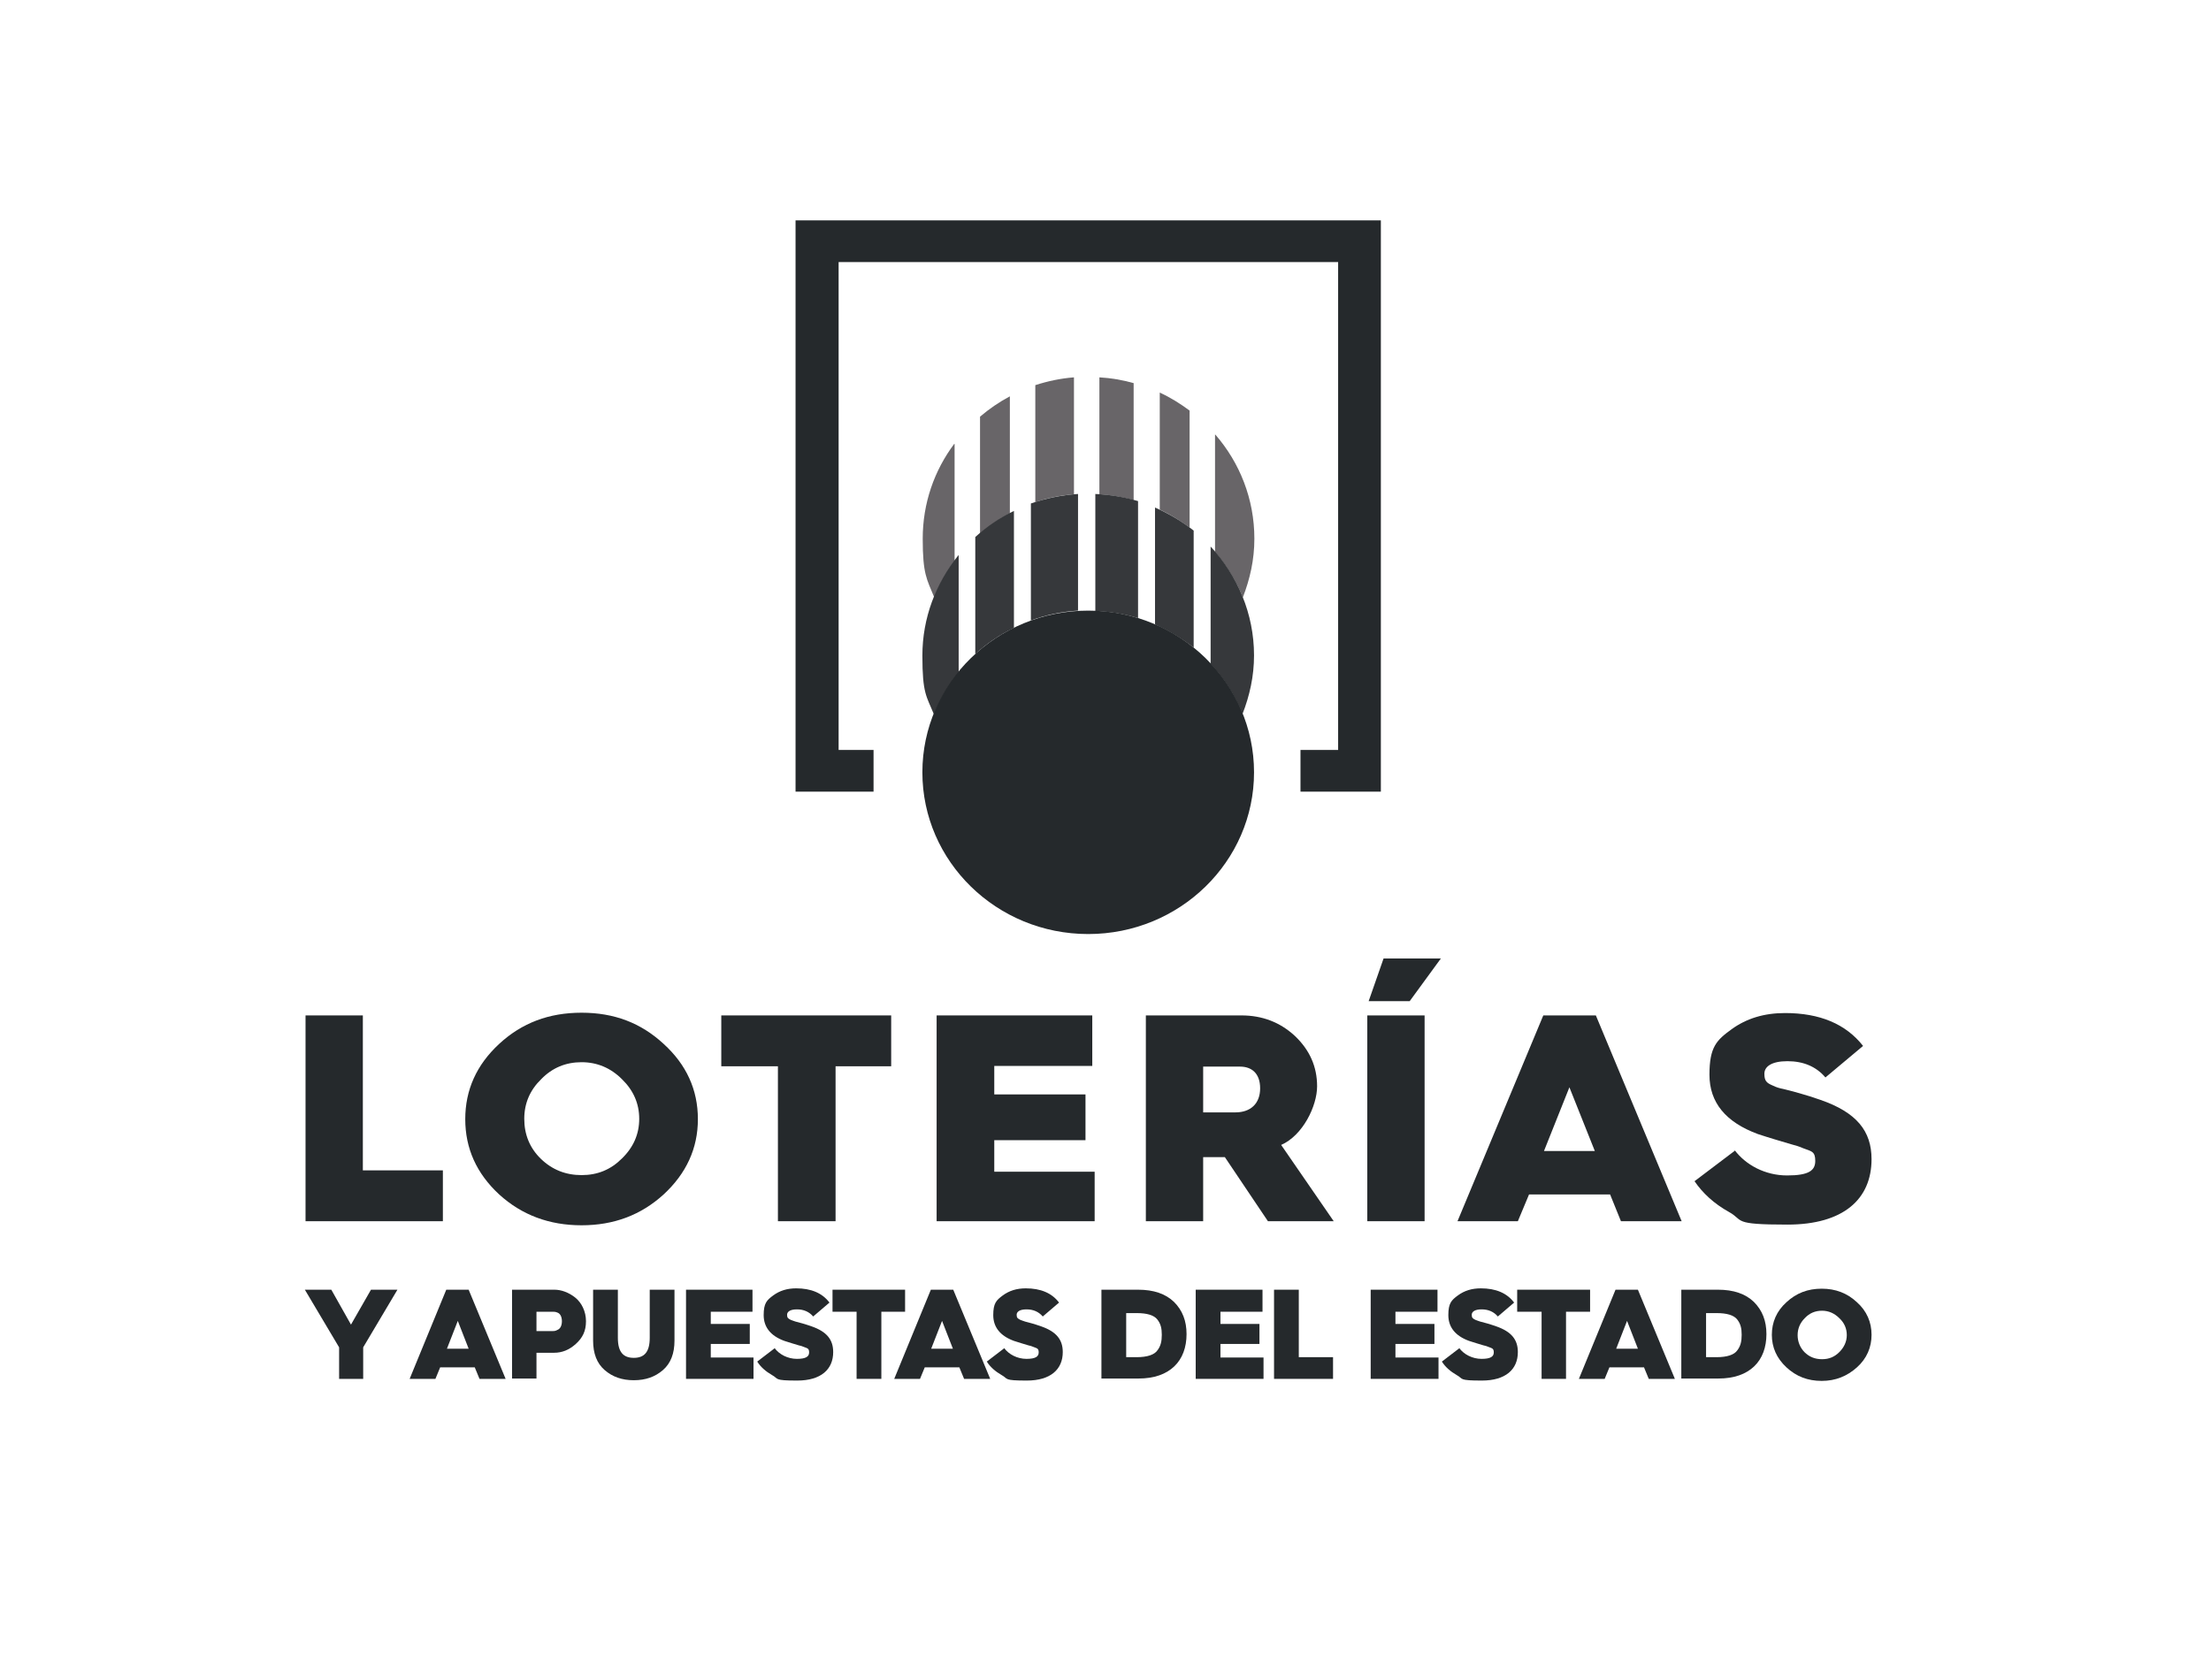 <svg xmlns="http://www.w3.org/2000/svg" viewBox="0 0 652 495.5"><defs><style>      .cls-1 {        fill: #36383b;      }      .cls-2 {        fill: #25292c;      }      .cls-3 {        fill: #686568;      }    </style></defs><g><g id="layer"><g><path class="cls-3" d="M334.3,113c-3.2-.9-6.6-1.5-10.1-1.7v34.5c3.5.2,6.8.8,10.1,1.7v-34.5Z"></path><path class="cls-3" d="M316.7,111.3c-3.9.3-7.7,1.1-11.4,2.3v34.5c3.6-1.2,7.4-2,11.4-2.3v-34.5Z"></path><path class="cls-3" d="M297.8,116.9c-3.2,1.7-6.1,3.7-8.8,6v34.5c2.7-2.3,5.7-4.3,8.8-6v-34.6Z"></path><path class="cls-3" d="M281.4,130.9c-5.9,7.9-9.3,17.5-9.3,28s1.2,11.9,3.4,17.3c1.5-3.8,3.6-7.4,6-10.7v-34.5Z"></path><path class="cls-3" d="M350.8,121.1c-2.7-2-5.7-3.9-8.8-5.3v34.5c3.2,1.5,6.1,3.3,8.8,5.3v-34.5Z"></path><path class="cls-3" d="M358.3,128.2v34.6c3.4,4,6.2,8.5,8.2,13.4,2.1-5.4,3.4-11.1,3.4-17.3,0-11.7-4.3-22.4-11.5-30.7"></path><path class="cls-1" d="M299,150.7c-4.2,2-8,4.6-11.4,7.7v34.5c3.4-3.1,7.2-5.7,11.4-7.7v-34.5Z"></path><path class="cls-1" d="M335.6,147.8c-4-1.2-8.2-1.9-12.6-2.1v34.5c4.4.2,8.6.9,12.6,2.1v-34.5Z"></path><path class="cls-1" d="M317.9,145.7c-4.8.3-9.5,1.3-13.9,2.8v34.5c4.4-1.6,9-2.6,13.9-2.9v-34.4Z"></path><path class="cls-1" d="M357,161.3v34.5c4,4.3,7.2,9.3,9.4,14.8,2.1-5.4,3.4-11.1,3.4-17.3,0-12.3-4.9-23.6-12.8-32.1"></path><path class="cls-1" d="M352,156.5c-3.4-2.7-7.3-5-11.4-6.8v34.5c4.1,1.8,7.9,4.1,11.4,6.8v-34.6Z"></path><path class="cls-1" d="M282.6,163.8c-6.6,8.2-10.6,18.4-10.6,29.6s1.2,11.9,3.4,17.3c1.8-4.5,4.3-8.6,7.3-12.3v-34.6Z"></path><path class="cls-2" d="M320.9,180.1c-27,0-48.9,21.4-48.9,47.7s21.9,47.7,48.9,47.7,48.9-21.4,48.9-47.7-21.9-47.7-48.9-47.7"></path><polygon class="cls-2" points="407.2 233.5 383.5 233.5 383.5 221.2 394.6 221.2 394.6 77.3 247.3 77.3 247.3 221.2 257.6 221.2 257.6 233.5 234.6 233.5 234.6 65 407.2 65 407.2 233.5"></polygon><polygon class="cls-2" points="100 406.7 100 397.4 89.9 380.4 97.7 380.4 103.5 390.7 109.4 380.4 117.2 380.4 107.1 397.4 107.1 406.7 100 406.7"></polygon><path class="cls-2" d="M131.8,397.8h6.4l-3.2-8.2-3.2,8.2ZM120.8,406.7l10.8-26.3h6.6l10.9,26.3h-7.7l-1.4-3.4h-10.2l-1.4,3.4h-7.6Z"></path><path class="cls-2" d="M158.2,392.6h4.9c.3,0,.7,0,1.4-.4.7-.3,1.2-1.2,1.2-2.5s-.5-2.2-1.2-2.5c-.7-.3-1-.3-1.4-.3h-4.9v5.7ZM151,406.7v-26.3h12.5c2,0,4.2.8,6.1,2.3,1.9,1.5,3.2,4.1,3.2,7s-1,4.9-3,6.7c-2,1.8-4.1,2.6-6.4,2.6h-5.2v7.6h-7.2Z"></path><path class="cls-2" d="M174.9,380.4h7.3v14.2c0,4.3,1.7,5.9,4.7,5.9s4.7-1.6,4.7-5.9v-14.2h7.3v15c0,3.8-1.1,6.7-3.4,8.7-2.3,2-5.1,3-8.6,3s-6.3-1-8.6-3c-2.3-2-3.4-4.9-3.4-8.7v-15h0Z"></path><polygon class="cls-2" points="202.3 406.7 202.3 380.4 221.9 380.4 221.9 386.9 209.6 386.9 209.6 390.5 221.1 390.5 221.1 396.4 209.6 396.4 209.6 400.4 222.2 400.4 222.2 406.7 202.3 406.7"></polygon><path class="cls-2" d="M228.4,397.6c1.4,1.9,3.9,3.2,6.6,3.2s3.6-.7,3.6-1.9-.5-1.2-1.5-1.6c-.5-.2-1-.4-1.6-.5-1-.3-3-.9-4.2-1.3-4.1-1.5-6.1-4.1-6.1-7.6s.9-4.4,2.8-5.8c1.9-1.4,4.1-2.1,6.8-2.1,4.4,0,7.7,1.4,9.8,4.2l-4.8,4.1c-1.2-1.4-2.8-2.1-4.8-2.1s-2.9.7-2.9,1.6.3,1.1,1.1,1.5c.4.2.9.3,1.4.5.9.2,3,.8,4.7,1.4,4.6,1.6,6.4,4,6.4,7.6,0,5.1-3.6,8.4-10.6,8.4s-5.4-.5-7.4-1.6c-1.9-1.1-3.4-2.4-4.4-4l5.1-3.9Z"></path><polygon class="cls-2" points="252.6 406.7 252.6 386.9 245.5 386.9 245.5 380.4 266.9 380.4 266.9 386.9 259.9 386.9 259.9 406.7 252.6 406.7"></polygon><path class="cls-2" d="M274.6,397.8h6.4l-3.2-8.2-3.2,8.2ZM263.7,406.7l10.8-26.3h6.6l10.9,26.3h-7.7l-1.4-3.4h-10.2l-1.4,3.4h-7.6Z"></path><path class="cls-2" d="M296.1,397.6c1.4,1.9,3.9,3.2,6.6,3.2s3.6-.7,3.6-1.9-.5-1.2-1.5-1.6c-.5-.2-1-.4-1.6-.5-1-.3-3-.9-4.2-1.3-4.1-1.5-6.1-4.1-6.1-7.6s.9-4.4,2.8-5.8,4.1-2.1,6.8-2.1c4.4,0,7.7,1.4,9.8,4.2l-4.8,4.1c-1.2-1.4-2.8-2.1-4.8-2.1s-2.9.7-2.9,1.6.3,1.1,1.1,1.5c.4.2.9.3,1.4.5.9.2,3,.8,4.7,1.4,4.6,1.6,6.4,4,6.4,7.6,0,5.1-3.6,8.4-10.6,8.4s-5.4-.5-7.4-1.6c-1.9-1.1-3.4-2.4-4.4-4l5.1-3.9Z"></path><path class="cls-2" d="M332.1,400.3h3.1c3.1,0,5.2-.7,6.1-2,1-1.3,1.3-2.7,1.3-4.6s-.3-3.2-1.3-4.5-3.1-1.9-6.1-1.9h-3.1v13ZM324.8,406.7v-26.3h10.8c4.6,0,8.1,1.2,10.6,3.6,2.5,2.5,3.7,5.6,3.7,9.5s-1.2,7.2-3.6,9.5-5.9,3.6-10.6,3.6h-10.9Z"></path><polygon class="cls-2" points="352.6 406.7 352.6 380.4 372.3 380.4 372.3 386.9 359.9 386.9 359.9 390.5 371.4 390.5 371.4 396.4 359.9 396.4 359.9 400.4 372.6 400.4 372.6 406.7 352.6 406.7"></polygon><polygon class="cls-2" points="375.7 406.7 375.7 380.4 383 380.4 383 400.3 393.1 400.3 393.1 406.7 375.7 406.7"></polygon><polygon class="cls-2" points="404.2 406.7 404.2 380.4 423.9 380.4 423.9 386.9 411.5 386.9 411.5 390.5 423 390.5 423 396.4 411.5 396.4 411.5 400.4 424.2 400.4 424.2 406.7 404.2 406.7"></polygon><path class="cls-2" d="M430.3,397.6c1.4,1.9,3.9,3.2,6.6,3.2s3.6-.7,3.6-1.9-.5-1.2-1.5-1.6c-.5-.2-1-.4-1.6-.5-1-.3-3-.9-4.2-1.3-4.1-1.5-6.1-4.1-6.1-7.6s.9-4.4,2.8-5.8,4.1-2.1,6.8-2.1c4.4,0,7.7,1.4,9.8,4.2l-4.8,4.1c-1.2-1.4-2.8-2.1-4.8-2.1s-2.9.7-2.9,1.6.3,1.1,1.1,1.5c.4.2.9.3,1.4.5.9.2,3,.8,4.7,1.4,4.6,1.6,6.4,4,6.4,7.6,0,5.1-3.6,8.4-10.6,8.4s-5.4-.5-7.4-1.6c-1.9-1.1-3.4-2.4-4.4-4l5.1-3.9Z"></path><polygon class="cls-2" points="454.6 406.7 454.6 386.9 447.4 386.9 447.4 380.4 468.9 380.4 468.9 386.9 461.8 386.9 461.8 406.7 454.6 406.7"></polygon><path class="cls-2" d="M476.6,397.8h6.4l-3.2-8.2-3.2,8.2ZM465.6,406.7l10.8-26.3h6.6l10.9,26.3h-7.7l-1.4-3.4h-10.2l-1.4,3.4h-7.6Z"></path><path class="cls-2" d="M503.1,400.3h3.1c3.1,0,5.2-.7,6.1-2,1-1.3,1.3-2.7,1.3-4.6s-.3-3.2-1.3-4.5-3.1-1.9-6.1-1.9h-3.1v13ZM495.8,406.7v-26.3h10.8c4.6,0,8.1,1.2,10.6,3.6,2.5,2.5,3.7,5.6,3.7,9.5s-1.2,7.2-3.6,9.5-5.9,3.6-10.6,3.6h-10.9Z"></path><path class="cls-2" d="M532.1,398.8c1.4,1.4,3.1,2.1,5.2,2.1s3.7-.7,5.1-2.1c1.4-1.4,2.2-3.1,2.2-5s-.7-3.6-2.2-5c-1.4-1.4-3.1-2.2-5.1-2.2s-3.7.7-5.1,2.2c-1.4,1.4-2.1,3.1-2.1,5s.7,3.7,2.1,5.1M547.6,403.3c-2.9,2.6-6.3,4-10.4,4s-7.5-1.3-10.4-4c-2.9-2.7-4.3-5.9-4.3-9.6s1.4-7,4.3-9.6c2.9-2.7,6.3-4,10.4-4s7.5,1.3,10.4,4c2.9,2.6,4.3,5.9,4.3,9.6s-1.4,7-4.3,9.6"></path><polygon class="cls-2" points="90.1 360.2 90.1 299.5 107 299.5 107 345.2 130.6 345.2 130.6 360.2 90.1 360.2"></polygon><path class="cls-2" d="M159.5,341.8c3.3,3.2,7.3,4.8,12,4.8s8.6-1.6,11.9-4.9c3.4-3.3,5.1-7.2,5.1-11.7s-1.7-8.4-5.1-11.7c-3.3-3.3-7.3-5-11.9-5s-8.6,1.6-11.9,5c-3.3,3.2-5,7.1-5,11.7s1.6,8.6,4.9,11.8M195.7,352.3c-6.7,6.1-14.7,9.1-24.2,9.1s-17.6-3-24.3-9.1c-6.7-6.2-10-13.6-10-22.2s3.3-16,10-22.2c6.7-6.2,14.7-9.2,24.3-9.2s17.5,3,24.2,9.2c6.7,6.1,10.1,13.5,10.1,22.2,0,8.6-3.4,16-10.1,22.2"></path><polygon class="cls-2" points="229.4 360.2 229.4 314.5 212.7 314.5 212.7 299.5 262.8 299.5 262.8 314.5 246.4 314.5 246.4 360.2 229.4 360.2"></polygon><polygon class="cls-2" points="276.2 360.2 276.2 299.5 322.1 299.5 322.1 314.4 293.2 314.4 293.2 322.8 320.1 322.8 320.1 336.3 293.2 336.3 293.2 345.6 322.8 345.6 322.8 360.2 276.2 360.2"></polygon><path class="cls-2" d="M354.8,328.1h9.5c4.5,0,7.3-2.6,7.3-7.1s-2.6-6.4-5.9-6.4h-10.9v13.6h0ZM337.9,360.2v-60.7h28.2c6.1,0,11.4,2,15.8,6.1,4.3,4.1,6.5,9,6.5,14.8s-4.2,14.5-10.6,17.3l15.5,22.5h-19.4l-12.7-18.9h-6.4v18.9h-16.9Z"></path><path class="cls-2" d="M403.6,295.3l4.4-12.6h16.9l-9.2,12.6h-12.1ZM403.2,299.5h16.9v60.7h-16.9v-60.7Z"></path><path class="cls-2" d="M455.3,339.5h15l-7.5-18.8-7.5,18.8ZM429.8,360.2l25.3-60.7h15.5l25.3,60.7h-17.9l-3.2-7.9h-23.9l-3.3,7.9h-17.9Z"></path><path class="cls-2" d="M511.5,339.2c3.3,4.4,9,7.5,15.5,7.5s8.3-1.5,8.3-4.3-1.1-2.8-3.5-3.7c-1.1-.5-2.4-.9-3.6-1.2-2.4-.7-6.8-2-9.8-3-9.5-3.5-14.3-9.3-14.3-17.5s2.1-10.2,6.5-13.4c4.4-3.2,9.6-4.8,15.8-4.8,10.2,0,17.9,3.2,23,9.7l-11.1,9.3c-2.7-3.2-6.5-4.8-11.2-4.8s-6.8,1.6-6.8,3.7.6,2.7,2.5,3.5c1,.5,2,.8,3.1,1,2.1.5,7,1.8,10.9,3.2,10.7,3.7,15.1,9.2,15.1,17.5,0,11.8-8.3,19.3-24.8,19.3s-12.7-1.2-17.2-3.7c-4.5-2.5-7.8-5.6-10.2-9.1l11.9-9Z"></path></g></g></g></svg>